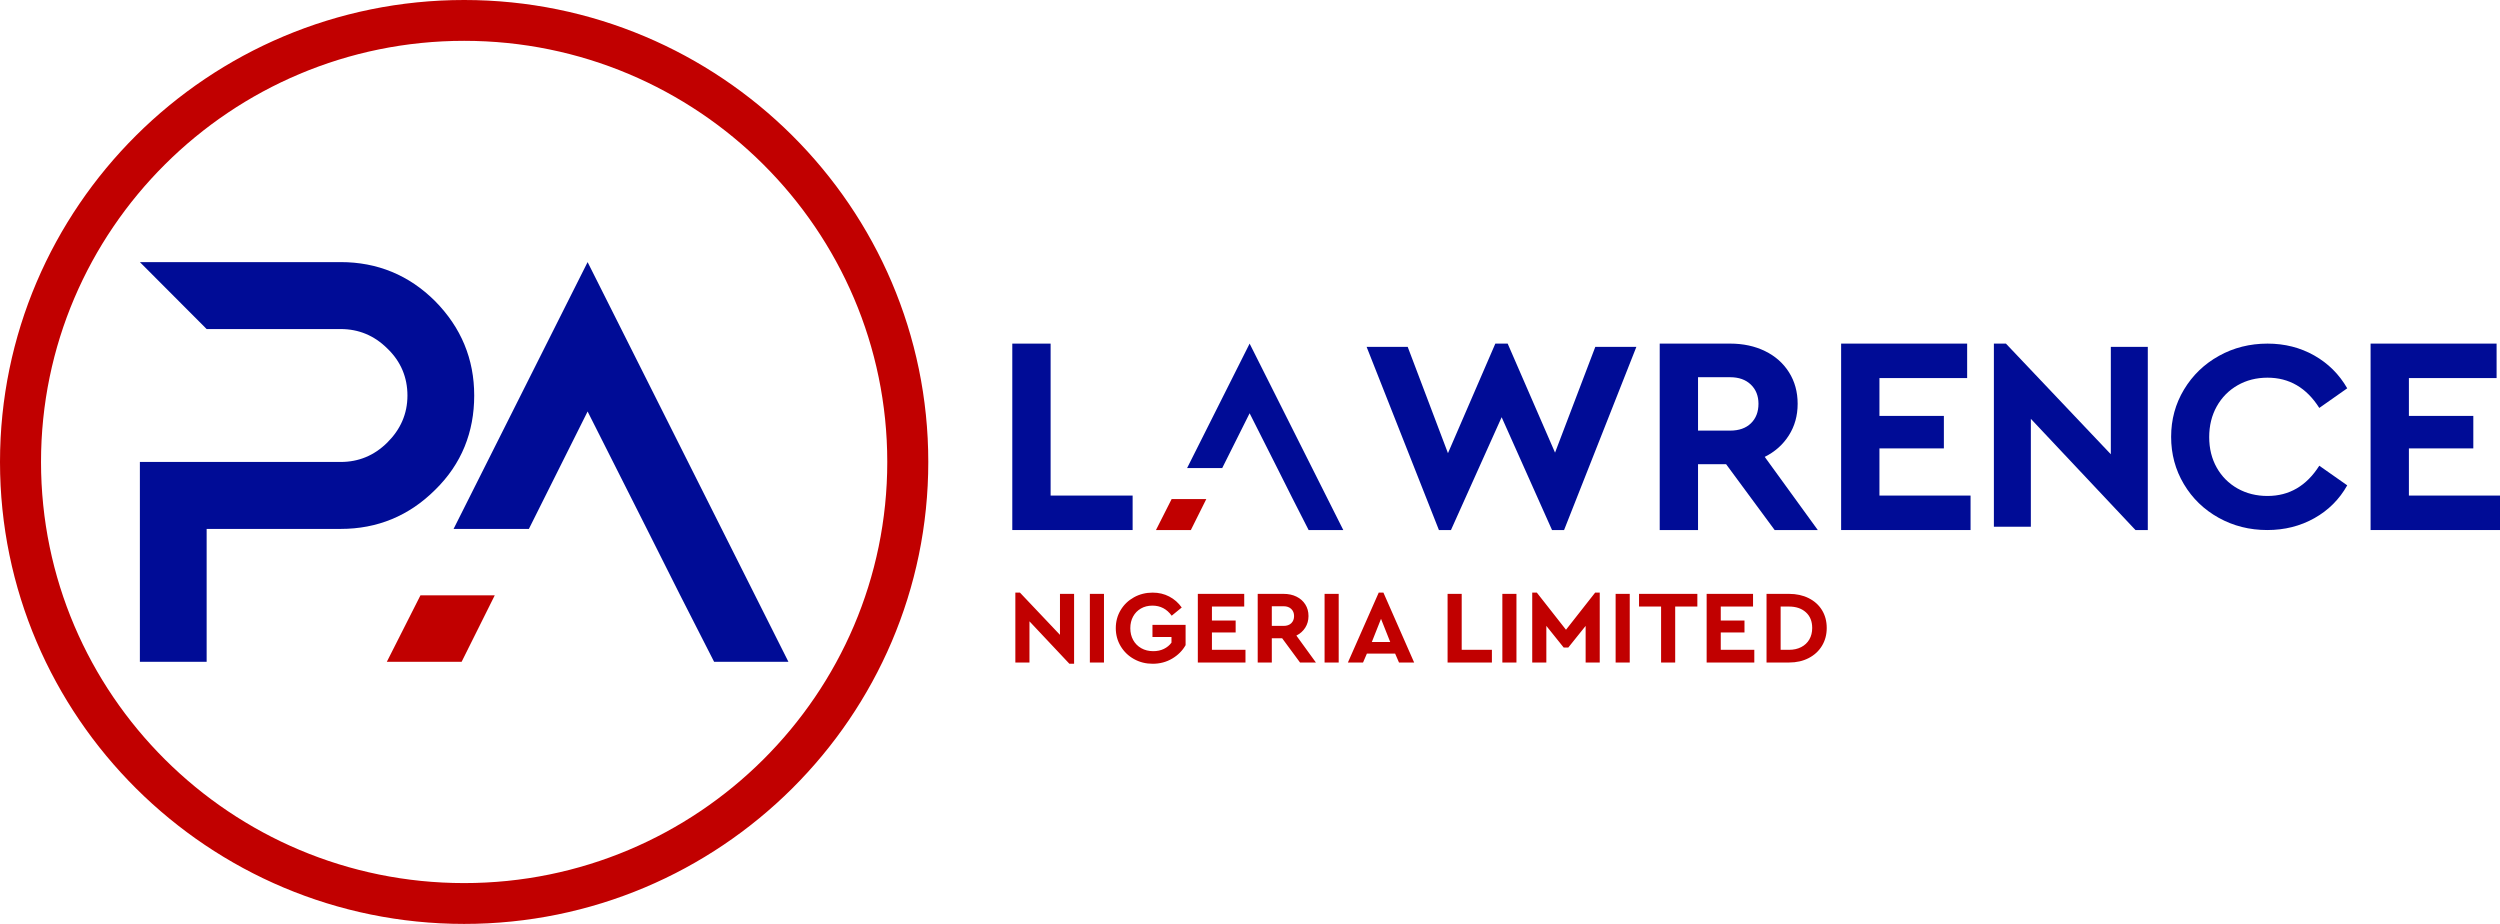 <svg width="184" height="68" viewBox="0 0 184 68" fill="none" xmlns="http://www.w3.org/2000/svg">
<path fill-rule="evenodd" clip-rule="evenodd" d="M25.074 34H15.209H10.295V48.709H15.209V38.928H25.074C27.77 38.928 30.099 37.971 32.02 36.059C33.978 34.148 34.902 31.794 34.902 29.109C34.902 26.425 33.941 24.108 32.02 22.159C30.099 20.246 27.77 19.291 25.074 19.291H10.295L15.209 24.218H25.074C26.404 24.218 27.55 24.697 28.511 25.653C29.508 26.609 29.988 27.785 29.988 29.109C29.988 30.469 29.471 31.61 28.511 32.566C27.55 33.522 26.404 34 25.074 34Z" fill="#000C96"/>
<path fill-rule="evenodd" clip-rule="evenodd" d="M52.559 48.709L50.047 43.782L47.608 38.928L43.248 30.285L38.926 38.928H33.383L43.248 19.291L58.028 48.709H52.559Z" fill="#000C96"/>
<path fill-rule="evenodd" clip-rule="evenodd" d="M33.975 48.709H28.47L30.945 43.818H36.413L33.975 48.709Z" fill="#C10000"/>
<path fill-rule="evenodd" clip-rule="evenodd" d="M34.161 3.005C51.333 3.005 65.303 16.909 65.303 34C65.303 51.091 51.333 64.995 34.161 64.995C16.989 64.995 3.019 51.091 3.019 34C3.019 16.909 16.989 3.005 34.161 3.005ZM34.161 0C15.325 0 0 15.252 0 34C0 52.748 15.325 68 34.161 68C52.997 68 68.322 52.748 68.322 34C68.322 15.252 52.997 0 34.161 0Z" fill="#C10000"/>
<path d="M74.505 25.29H77.325V36.474H83.361V39.011H74.505V25.29Z" fill="#000C96"/>
<path d="M120.437 25.53L115.116 39.011H114.229L110.521 30.706L106.791 39.011H105.905L100.583 25.53H103.607L106.57 33.354L110.057 25.289H110.964L114.451 33.314L117.414 25.53H120.437Z" fill="#000C96"/>
<path d="M130.615 39.011L127.043 34.167H124.975V39.011H122.155V25.289H127.335C128.296 25.289 129.153 25.473 129.905 25.84C130.657 26.207 131.245 26.727 131.67 27.4C132.094 28.072 132.307 28.844 132.307 29.718C132.307 30.591 132.091 31.367 131.659 32.046C131.228 32.725 130.636 33.252 129.884 33.626L133.79 39.011H130.615ZM124.975 31.693H127.335C127.99 31.693 128.502 31.513 128.871 31.152C129.239 30.792 129.424 30.314 129.424 29.718C129.424 29.136 129.236 28.664 128.86 28.304C128.484 27.943 127.976 27.763 127.335 27.763H124.975V31.693Z" fill="#000C96"/>
<path d="M135.507 25.289H144.782V27.826H138.327V30.611H143.069V33.002H138.327V36.474H145.033V39.011H135.507V25.289Z" fill="#000C96"/>
<path d="M158.078 25.53V39.011H157.171L149.471 30.826V38.77H146.75V25.29H147.637L155.357 33.434V25.53H158.078Z" fill="#000C96"/>
<path d="M166.87 39.011C165.567 39.011 164.374 38.71 163.292 38.108C162.211 37.507 161.358 36.681 160.733 35.631C160.107 34.581 159.795 33.421 159.795 32.15C159.795 30.88 160.111 29.72 160.743 28.67C161.374 27.62 162.231 26.794 163.313 26.192C164.394 25.591 165.587 25.29 166.89 25.29C168.153 25.29 169.299 25.581 170.327 26.162C171.355 26.744 172.164 27.55 172.756 28.579L170.7 30.024C169.759 28.539 168.489 27.797 166.89 27.797C166.071 27.797 165.335 27.984 164.683 28.359C164.032 28.733 163.521 29.252 163.151 29.913C162.782 30.576 162.597 31.328 162.597 32.17C162.597 33.013 162.782 33.762 163.151 34.417C163.521 35.073 164.032 35.584 164.683 35.952C165.335 36.32 166.071 36.503 166.89 36.503C168.489 36.503 169.759 35.761 170.7 34.277L172.756 35.721C172.178 36.751 171.372 37.557 170.337 38.138C169.302 38.72 168.146 39.011 166.87 39.011Z" fill="#000C96"/>
<path d="M174.475 25.289H183.749V27.826H177.295V30.611H182.036V33.002H177.295V36.474H184V39.011H174.475V25.289Z" fill="#000C96"/>
<path d="M79.053 43.709V48.853H78.707L75.769 45.73V48.761H74.73V43.617H75.069L78.014 46.725V43.709H79.053ZM80.214 43.709H81.253V48.761H80.214V43.709ZM84.837 48.853C84.334 48.853 83.877 48.738 83.464 48.508C83.051 48.279 82.724 47.964 82.483 47.563C82.242 47.163 82.122 46.72 82.122 46.235C82.122 45.745 82.241 45.301 82.48 44.903C82.718 44.505 83.045 44.191 83.46 43.961C83.875 43.731 84.334 43.617 84.837 43.617C85.283 43.617 85.689 43.712 86.056 43.904C86.423 44.095 86.729 44.364 86.975 44.712L86.237 45.316C85.878 44.821 85.406 44.574 84.821 44.574C84.498 44.574 84.214 44.645 83.968 44.788C83.722 44.931 83.531 45.127 83.395 45.377C83.259 45.627 83.191 45.913 83.191 46.235C83.191 46.562 83.261 46.852 83.402 47.108C83.543 47.363 83.742 47.563 83.999 47.709C84.255 47.854 84.55 47.926 84.883 47.926C85.175 47.926 85.436 47.87 85.664 47.758C85.892 47.646 86.078 47.493 86.221 47.299V46.885H84.821V45.99H87.26V47.483C87.029 47.891 86.699 48.221 86.271 48.474C85.843 48.727 85.365 48.853 84.837 48.853ZM88.16 43.709H91.575V44.642H89.198V45.669H90.944V46.549H89.198V47.827H91.667V48.761H88.16V43.709ZM95.682 48.761L94.367 46.977H93.605V48.761H92.567V43.709H94.474C94.828 43.709 95.144 43.776 95.42 43.912C95.697 44.047 95.914 44.238 96.07 44.486C96.227 44.733 96.305 45.018 96.305 45.339C96.305 45.661 96.225 45.946 96.066 46.197C95.908 46.447 95.69 46.64 95.413 46.778L96.851 48.761H95.682ZM93.605 46.066H94.474C94.715 46.066 94.904 46 95.04 45.867C95.175 45.735 95.244 45.559 95.244 45.339C95.244 45.125 95.174 44.951 95.036 44.819C94.897 44.686 94.71 44.62 94.474 44.62H93.605V46.066ZM97.489 43.709H98.528V48.761H97.489V43.709ZM102.681 48.103H100.604L100.32 48.761H99.205L101.474 43.617H101.82L104.081 48.761H102.966L102.681 48.103ZM101.643 45.546L100.966 47.253H102.32L101.643 45.546ZM106.542 43.709H107.581V47.827H109.804V48.761H106.542V43.709ZM110.573 43.709H111.611V48.761H110.573V43.709ZM117.741 43.617V48.761H116.703V46.066L115.426 47.659H115.088L113.811 46.066V48.761H112.772V43.617H113.111L115.257 46.35L117.403 43.617H117.741ZM118.91 43.709H119.949V48.761H118.91V43.709ZM122.256 44.642H120.633V43.709H124.925V44.642H123.294V48.761H122.256V44.642ZM125.609 43.709H129.024V44.642H126.648V45.669H128.394V46.549H126.648V47.827H129.117V48.761H125.609V43.709ZM130.017 43.709H131.678C132.216 43.709 132.696 43.813 133.116 44.023C133.537 44.232 133.864 44.525 134.097 44.903C134.33 45.281 134.447 45.719 134.447 46.219C134.447 46.709 134.33 47.147 134.097 47.532C133.864 47.918 133.537 48.219 133.116 48.436C132.696 48.653 132.216 48.761 131.678 48.761H130.017V43.709ZM131.67 47.827C132.009 47.827 132.307 47.761 132.566 47.628C132.825 47.495 133.025 47.308 133.166 47.066C133.307 46.823 133.378 46.541 133.378 46.219C133.378 45.73 133.223 45.344 132.912 45.064C132.602 44.783 132.188 44.642 131.67 44.642H131.055V47.827H131.67Z" fill="#C10000"/>
<path fill-rule="evenodd" clip-rule="evenodd" d="M96.315 39.011L95.143 36.712L94.006 34.448L91.972 30.417L89.956 34.448H87.371L91.972 25.289L98.866 39.011H96.315Z" fill="#000C96"/>
<path fill-rule="evenodd" clip-rule="evenodd" d="M87.647 39.011H85.079L86.233 36.73H88.784L87.647 39.011Z" fill="#C10000"/>
</svg>

